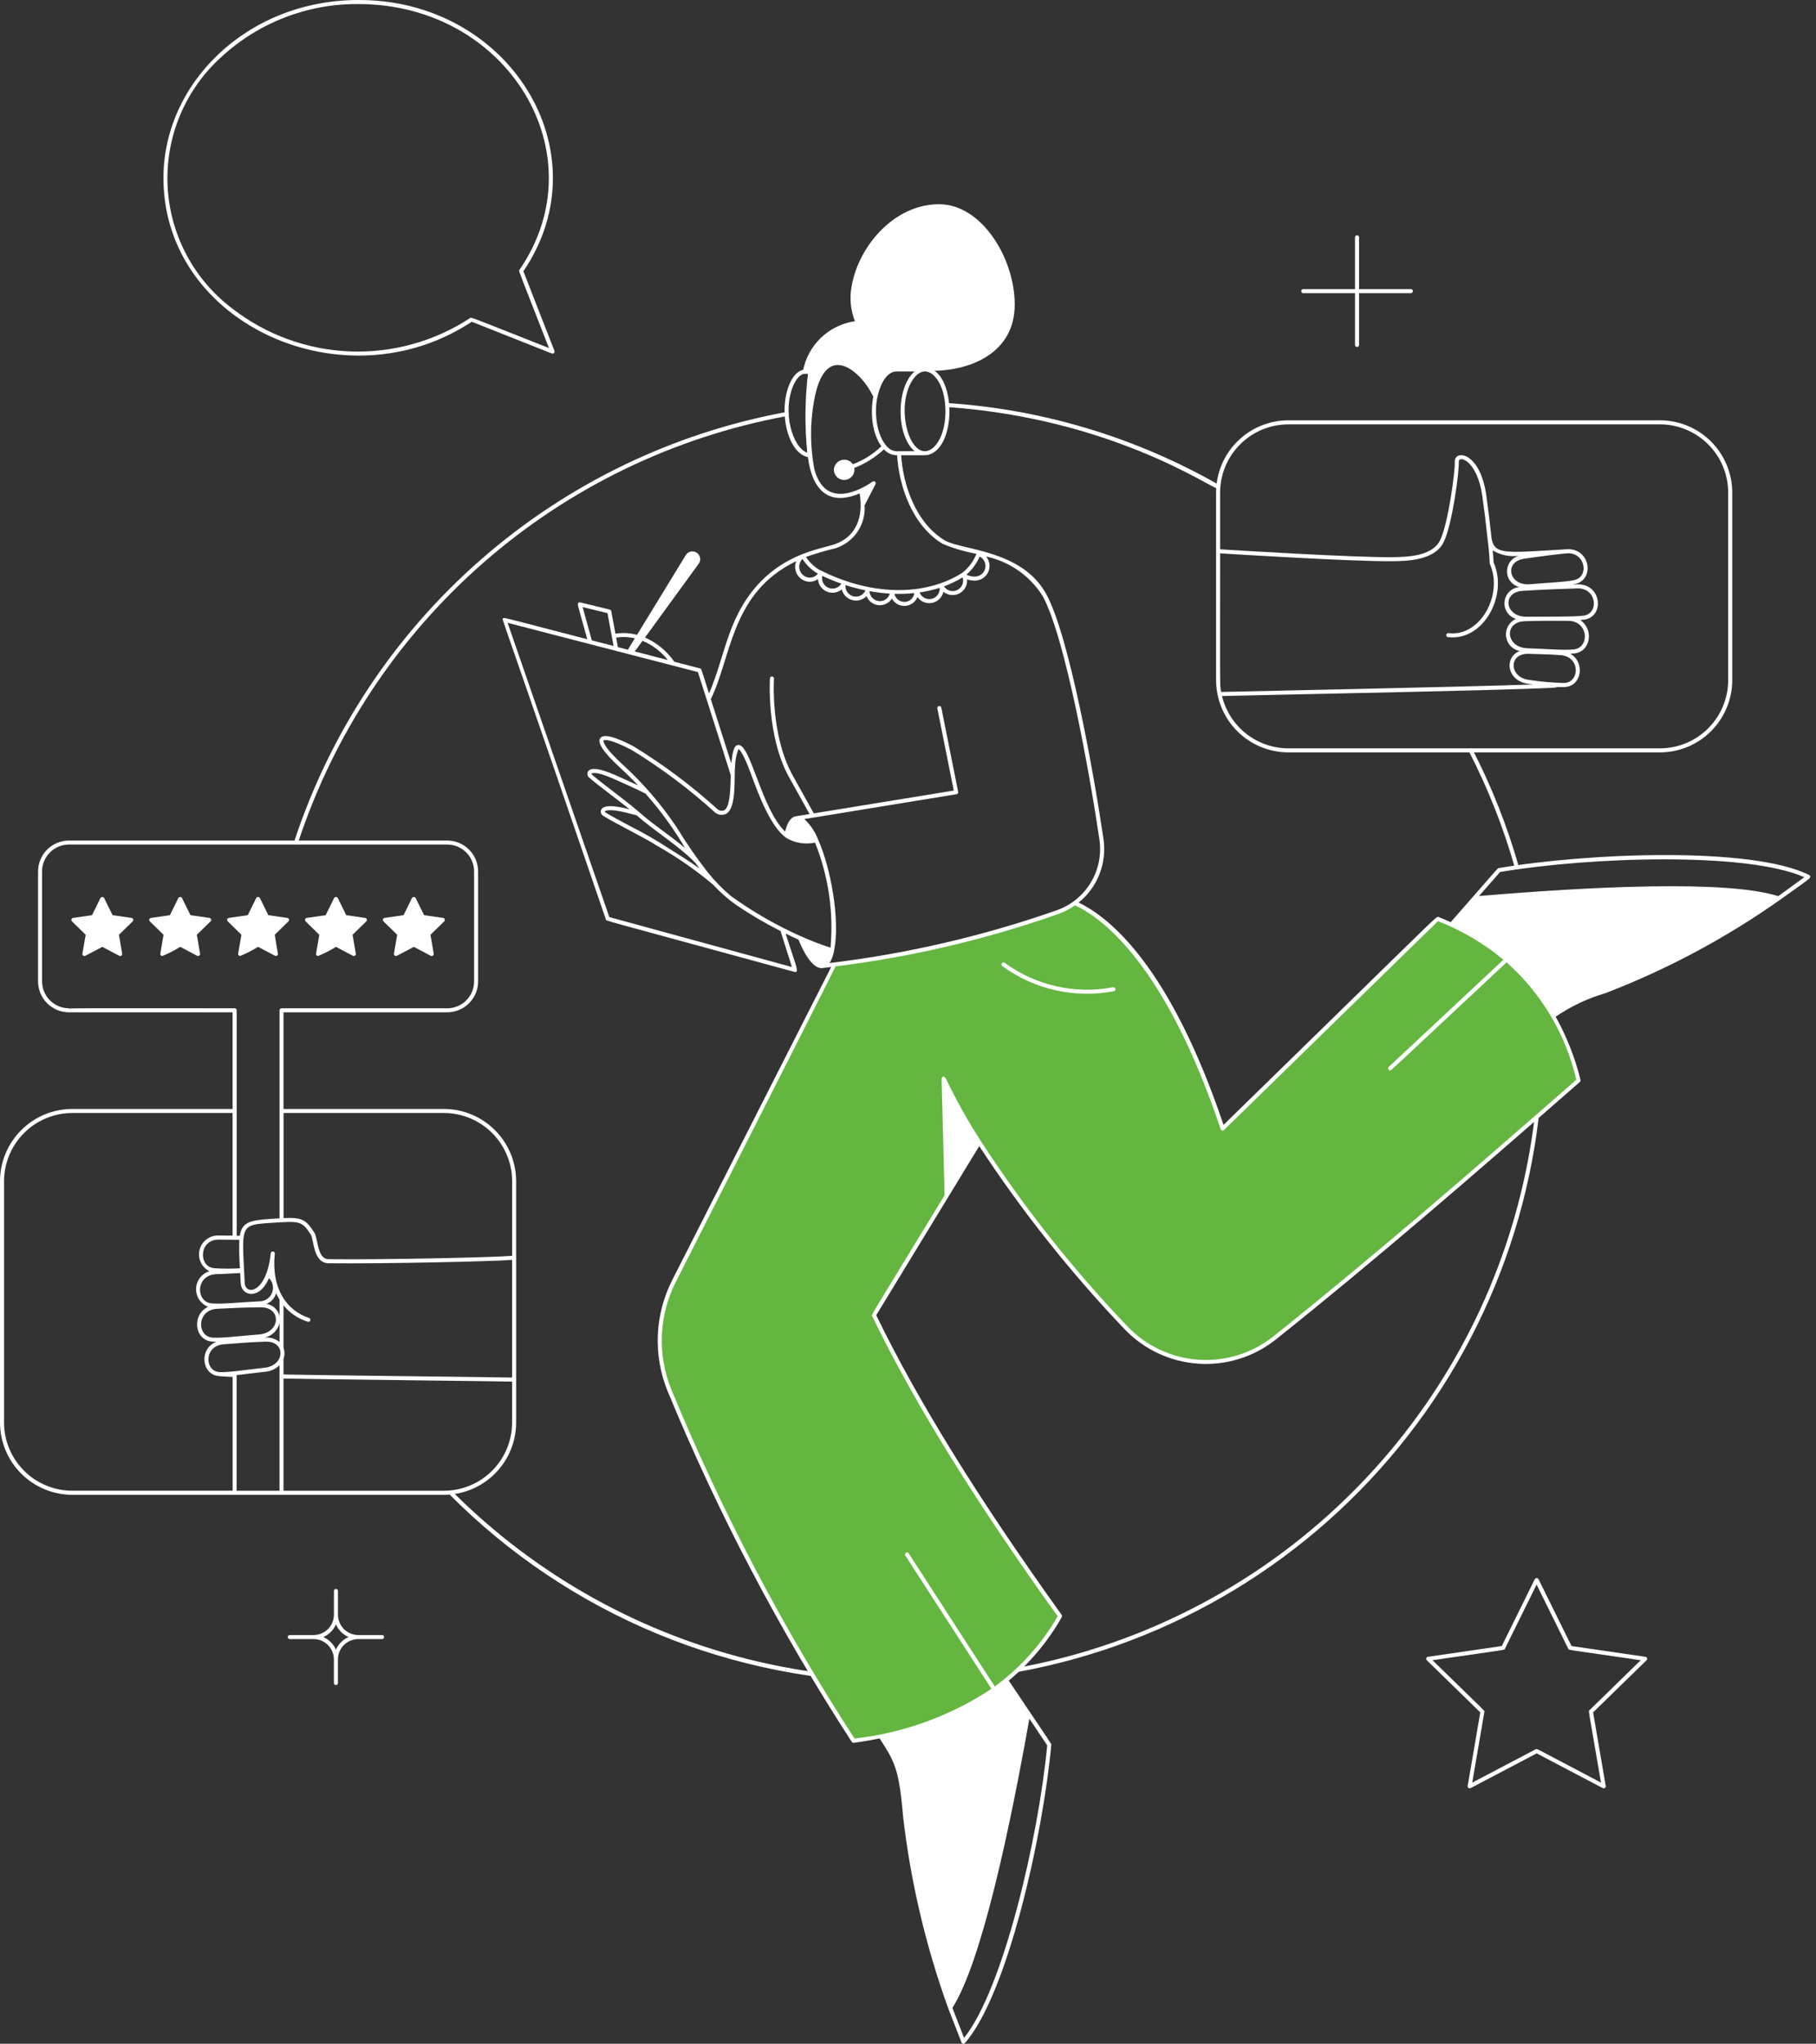 <svg width="271" height="305" viewBox="0 0 271 305" fill="none" xmlns="http://www.w3.org/2000/svg">
<rect x="0" y="0" width="271" height="305" fill="#333333" stroke="none"/>
<path d="M134.698 251.06C122.114 251.094 109.648 248.626 98.027 243.8C86.405 238.973 75.859 231.884 67.002 222.945C66.945 222.888 66.914 222.811 66.914 222.731C66.914 222.65 66.946 222.574 67.003 222.517C67.06 222.46 67.137 222.429 67.217 222.429C67.297 222.429 67.374 222.461 67.431 222.518C80.026 235.159 95.928 243.996 113.314 248.015C130.7 252.035 148.867 251.076 165.733 245.246C182.599 239.417 197.481 228.954 208.674 215.056C219.867 201.158 226.919 184.388 229.02 166.668C229.03 166.588 229.07 166.515 229.133 166.466C229.196 166.416 229.276 166.393 229.356 166.403C229.435 166.412 229.508 166.453 229.558 166.516C229.607 166.579 229.63 166.659 229.621 166.738C226.878 189.982 215.696 211.41 198.197 226.954C180.699 242.498 158.103 251.076 134.698 251.06Z" fill="white"/>
<path d="M226.068 129.513C224.36 123.502 222.059 117.676 219.201 112.12C219.168 112.049 219.164 111.968 219.189 111.895C219.214 111.821 219.267 111.76 219.336 111.724C219.405 111.689 219.486 111.681 219.561 111.703C219.635 111.726 219.698 111.776 219.737 111.844C222.614 117.433 224.93 123.294 226.649 129.341C226.672 129.418 226.663 129.501 226.625 129.572C226.587 129.642 226.522 129.695 226.445 129.718C226.368 129.74 226.285 129.732 226.214 129.693C226.143 129.655 226.091 129.59 226.068 129.513Z" fill="white"/>
<path d="M77.024 176.283C77.021 173.423 75.883 170.681 73.861 168.659C71.839 166.636 69.096 165.499 66.236 165.496H42.312V151.074H66.737C67.96 151.073 69.132 150.586 69.997 149.722C70.862 148.857 71.348 147.685 71.349 146.462V130.049C71.347 128.827 70.861 127.655 69.996 126.79C69.132 125.926 67.96 125.44 66.737 125.439H10.284C9.062 125.442 7.892 125.929 7.03 126.793C6.167 127.657 5.681 128.828 5.68 130.049V146.462C5.681 147.685 6.167 148.857 7.032 149.722C7.896 150.586 9.069 151.073 10.292 151.074H34.707V165.496H10.788C7.928 165.499 5.186 166.637 3.163 168.659C1.141 170.682 0.003 173.423 0 176.283V212.292C0.003 215.152 1.141 217.894 3.163 219.916C5.186 221.939 7.928 223.076 10.788 223.08H66.236C69.096 223.076 71.838 221.939 73.861 219.916C75.883 217.894 77.02 215.152 77.024 212.292V176.283ZM42.312 201.161V194.809C43.253 195.956 44.508 196.805 45.923 197.25C45.999 197.275 46.082 197.268 46.153 197.232C46.225 197.196 46.279 197.132 46.303 197.056C46.328 196.98 46.321 196.897 46.285 196.826C46.248 196.754 46.185 196.7 46.109 196.676C42.82 195.613 40.463 192.356 41.007 187.095C41.016 187.016 40.993 186.936 40.943 186.873C40.893 186.811 40.82 186.771 40.74 186.762C40.66 186.753 40.581 186.777 40.518 186.827C40.456 186.877 40.416 186.95 40.407 187.029C39.765 193.077 36.609 193.361 36.516 191.447C36.378 188.546 36.232 186.548 36.301 185.241C36.434 182.761 37.343 182.7 40.518 182.493C44.797 182.212 45.053 182.196 46.387 184.27C46.868 185.026 46.708 188.497 49.031 188.521C57.51 188.612 73.431 188.253 76.42 188.021V205.58C74.221 205.524 48.474 205.25 42.312 205.124V202.773C42.499 202.252 42.499 201.682 42.312 201.161ZM35.31 222.474V205.217C35.769 205.166 38.492 204.831 39.545 204.718C40.359 204.659 41.126 204.314 41.709 203.744V222.474H35.31ZM39.484 204.118C36.196 204.469 34.508 204.787 32.872 204.771C30.489 204.753 30.38 200.848 33.342 200.621C35.673 200.445 37.282 200.3 39.636 200.222C42.682 200.121 42.552 203.789 39.481 204.118H39.484ZM35.713 185.023C35.667 186.44 35.698 187.858 35.805 189.272C34.516 189.355 33.223 189.351 31.934 189.261C29.616 189.039 29.647 185.011 32.612 184.995L35.713 185.023ZM32.328 190.148C33.528 190.123 34.641 190.03 35.845 189.988C35.869 190.453 35.895 190.951 35.919 191.476C36.013 193.426 38.678 194.105 40.144 190.749C40.433 191.037 40.629 191.407 40.705 191.808C40.781 192.21 40.733 192.625 40.569 192.999C40.404 193.374 40.131 193.689 39.783 193.905C39.436 194.121 39.032 194.227 38.623 194.208C35.268 194.385 33.395 194.627 31.655 194.52C29.144 194.366 29.157 190.217 32.328 190.148ZM41.21 193.007C41.358 193.335 41.527 193.652 41.715 193.958V196.399C41.605 195.937 41.361 195.518 41.013 195.194C40.665 194.871 40.229 194.657 39.76 194.581C40.107 194.45 40.418 194.239 40.669 193.966C40.919 193.692 41.102 193.364 41.203 193.007H41.21ZM32.395 195.322C34.803 195.208 36.461 195.107 38.909 195.098C42.08 195.085 41.857 198.897 38.664 199.146C35.355 199.405 33.527 199.687 31.815 199.628C29.327 199.539 29.313 195.468 32.389 195.322H32.395ZM41.715 197.464V200.27C41.402 200.019 41.042 199.834 40.656 199.723C40.27 199.613 39.866 199.581 39.468 199.628C40.007 199.514 40.503 199.251 40.9 198.868C41.296 198.485 41.577 197.999 41.709 197.464H41.715ZM66.243 166.099C68.943 166.102 71.531 167.176 73.441 169.086C75.35 170.995 76.424 173.583 76.427 176.283V187.416C73.658 187.646 57.582 188.009 49.044 187.917C47.292 187.899 47.496 184.867 46.902 183.942C45.627 181.965 45.029 181.661 42.319 181.782V166.099H66.243ZM10.29 150.528V150.469C9.226 150.469 8.205 150.046 7.452 149.293C6.7 148.541 6.277 147.52 6.277 146.455V130.049C6.277 128.985 6.7 127.964 7.452 127.211C8.205 126.459 9.226 126.036 10.29 126.036H66.737C67.802 126.036 68.822 126.459 69.575 127.211C70.328 127.964 70.75 128.985 70.75 130.049V146.462C70.75 147.526 70.328 148.547 69.575 149.3C68.822 150.052 67.802 150.475 66.737 150.475H42.016C41.976 150.475 41.937 150.483 41.9 150.498C41.863 150.513 41.83 150.535 41.802 150.563C41.774 150.591 41.752 150.625 41.737 150.661C41.721 150.698 41.714 150.737 41.714 150.777V181.817C41.324 181.839 40.897 181.868 40.429 181.899C37.219 182.109 36.095 182.414 35.785 184.426L35.323 184.418V150.772C35.323 150.692 35.29 150.615 35.234 150.559C35.177 150.502 35.1 150.47 35.02 150.47C10.95 150.47 10.852 150.449 10.284 150.53L10.29 150.528ZM0.607 212.29V176.283C0.609 173.584 1.683 170.995 3.592 169.086C5.501 167.176 8.089 166.102 10.789 166.099H34.708V184.4C34.339 184.4 32.621 184.384 32.621 184.384C31.979 184.359 31.347 184.556 30.832 184.94C30.316 185.324 29.948 185.873 29.788 186.496C29.628 187.119 29.685 187.777 29.951 188.363C30.218 188.948 30.676 189.425 31.25 189.713C30.692 189.884 30.2 190.225 29.844 190.687C29.488 191.15 29.285 191.712 29.262 192.296C29.24 192.879 29.4 193.455 29.72 193.944C30.04 194.433 30.504 194.809 31.048 195.022C28.579 196.178 28.973 200.121 31.795 200.222C31.955 200.222 32.129 200.231 32.297 200.231C29.709 201.223 30.014 205.097 32.618 205.354C32.734 205.391 34.463 205.477 34.719 205.49V222.468H10.8C8.099 222.47 5.507 221.399 3.595 219.491C1.682 217.583 0.605 214.994 0.6 212.292L0.607 212.29ZM66.243 222.473H42.312V205.728C48.475 205.853 74.234 206.129 76.42 206.185V212.286C76.419 214.986 75.345 217.576 73.436 219.487C71.526 221.397 68.937 222.471 66.236 222.474L66.243 222.473Z" fill="white"/>
<path d="M19.626 136.987L16.801 136.578L15.536 134.009C15.507 133.964 15.467 133.927 15.42 133.901C15.372 133.875 15.319 133.861 15.265 133.861C15.212 133.861 15.159 133.875 15.111 133.901C15.064 133.927 15.024 133.964 14.995 134.009L13.732 136.578L10.905 136.987C10.849 136.996 10.798 137.021 10.755 137.057C10.713 137.094 10.682 137.142 10.665 137.195C10.649 137.249 10.647 137.306 10.661 137.36C10.675 137.414 10.704 137.464 10.744 137.503L12.783 139.501L12.301 142.315C12.291 142.371 12.297 142.429 12.318 142.481C12.339 142.534 12.374 142.58 12.42 142.613C12.466 142.647 12.52 142.667 12.576 142.671C12.633 142.675 12.689 142.663 12.739 142.636L15.268 141.309L17.795 142.636C17.845 142.663 17.901 142.675 17.958 142.671C18.014 142.667 18.069 142.647 18.114 142.613C18.16 142.58 18.195 142.534 18.216 142.481C18.237 142.429 18.243 142.371 18.233 142.315L17.751 139.501L19.796 137.507C19.838 137.468 19.868 137.418 19.883 137.362C19.897 137.306 19.895 137.248 19.877 137.193C19.859 137.138 19.826 137.09 19.782 137.054C19.737 137.017 19.683 136.994 19.626 136.987Z" fill="white"/>
<path d="M31.249 136.987L28.422 136.578L27.159 134.009C27.13 133.964 27.09 133.927 27.042 133.901C26.995 133.875 26.942 133.861 26.888 133.861C26.834 133.861 26.781 133.875 26.734 133.901C26.687 133.927 26.647 133.964 26.617 134.009L25.354 136.578L22.527 136.987C22.472 136.996 22.42 137.021 22.378 137.057C22.336 137.094 22.305 137.142 22.288 137.195C22.271 137.249 22.27 137.306 22.284 137.36C22.298 137.414 22.326 137.464 22.367 137.503L24.405 139.501L23.924 142.315C23.916 142.359 23.918 142.403 23.93 142.446C23.942 142.488 23.962 142.528 23.991 142.562C24.019 142.595 24.055 142.622 24.095 142.641C24.135 142.659 24.178 142.669 24.222 142.668C25.15 142.294 26.043 141.838 26.89 141.306L29.417 142.633C29.467 142.66 29.524 142.672 29.58 142.668C29.637 142.663 29.691 142.644 29.737 142.61C29.783 142.576 29.818 142.531 29.839 142.478C29.86 142.425 29.866 142.368 29.855 142.312L29.374 139.498L31.419 137.504C31.46 137.465 31.489 137.415 31.503 137.359C31.517 137.304 31.514 137.246 31.497 137.192C31.479 137.138 31.446 137.09 31.402 137.054C31.358 137.018 31.305 136.995 31.249 136.987Z" fill="white"/>
<path d="M42.871 136.987L40.044 136.578L38.781 134.009C38.752 133.964 38.712 133.927 38.664 133.901C38.617 133.875 38.564 133.861 38.51 133.861C38.456 133.861 38.403 133.875 38.356 133.901C38.309 133.927 38.269 133.964 38.24 134.009L36.975 136.578L34.15 136.987C34.094 136.996 34.043 137.021 34 137.057C33.958 137.094 33.927 137.142 33.91 137.195C33.894 137.249 33.892 137.306 33.906 137.36C33.92 137.414 33.949 137.464 33.989 137.503L36.028 139.501L35.538 142.311C35.53 142.354 35.532 142.398 35.544 142.441C35.555 142.483 35.575 142.523 35.604 142.557C35.632 142.59 35.668 142.617 35.708 142.636C35.748 142.654 35.791 142.664 35.835 142.664C36.765 142.294 37.658 141.838 38.503 141.301L41.032 142.628C41.082 142.655 41.138 142.667 41.195 142.663C41.251 142.659 41.306 142.639 41.351 142.605C41.397 142.572 41.432 142.526 41.453 142.473C41.474 142.421 41.48 142.363 41.47 142.307L40.996 139.501L43.041 137.507C43.083 137.468 43.112 137.417 43.126 137.362C43.14 137.306 43.138 137.248 43.12 137.194C43.102 137.139 43.069 137.091 43.025 137.055C42.981 137.018 42.928 136.995 42.871 136.987Z" fill="white"/>
<path d="M54.492 136.988L51.667 136.578L50.403 134.01C50.374 133.964 50.334 133.926 50.287 133.9C50.239 133.874 50.186 133.86 50.132 133.86C50.078 133.86 50.025 133.874 49.977 133.9C49.93 133.926 49.89 133.964 49.861 134.01L48.597 136.578L45.77 136.988C45.715 136.997 45.664 137.022 45.622 137.058C45.58 137.095 45.549 137.143 45.533 137.196C45.516 137.249 45.515 137.306 45.528 137.36C45.542 137.414 45.57 137.464 45.61 137.503L47.648 139.501L47.167 142.316C47.159 142.359 47.161 142.403 47.172 142.446C47.184 142.488 47.204 142.528 47.233 142.562C47.261 142.595 47.296 142.622 47.336 142.641C47.376 142.659 47.42 142.669 47.464 142.669C48.392 142.294 49.285 141.838 50.132 141.306L52.659 142.633C52.709 142.66 52.765 142.672 52.822 142.668C52.878 142.664 52.933 142.644 52.978 142.61C53.024 142.577 53.059 142.531 53.081 142.478C53.102 142.426 53.107 142.368 53.097 142.312L52.615 139.498L54.66 137.504C54.702 137.465 54.73 137.415 54.744 137.36C54.758 137.305 54.756 137.247 54.739 137.193C54.721 137.139 54.688 137.091 54.645 137.055C54.601 137.018 54.548 136.995 54.492 136.988Z" fill="white"/>
<path d="M66.114 136.987L63.289 136.578L62.024 134.009C61.995 133.964 61.955 133.927 61.908 133.901C61.86 133.875 61.807 133.861 61.754 133.861C61.7 133.861 61.647 133.875 61.599 133.901C61.552 133.927 61.512 133.964 61.483 134.009L60.22 136.578L57.394 136.987C57.338 136.995 57.286 137.019 57.242 137.055C57.199 137.091 57.167 137.139 57.149 137.192C57.132 137.246 57.13 137.304 57.143 137.358C57.157 137.413 57.185 137.463 57.226 137.503L59.271 139.501L58.789 142.315C58.779 142.371 58.785 142.429 58.806 142.481C58.827 142.534 58.862 142.58 58.908 142.613C58.953 142.647 59.008 142.667 59.064 142.671C59.121 142.675 59.177 142.663 59.227 142.636L61.756 141.309L64.283 142.636C64.333 142.663 64.389 142.675 64.446 142.671C64.502 142.667 64.557 142.647 64.602 142.613C64.648 142.58 64.683 142.534 64.704 142.481C64.725 142.429 64.731 142.371 64.721 142.315L64.239 139.501L66.284 137.507C66.326 137.468 66.356 137.418 66.371 137.362C66.385 137.306 66.383 137.248 66.365 137.193C66.347 137.138 66.314 137.09 66.27 137.054C66.225 137.017 66.171 136.994 66.114 136.987Z" fill="white"/>
<path d="M235.559 161.237C220.71 174.229 205.782 187.243 190.169 199.69C186.955 202.265 182.888 203.534 178.78 203.245C174.672 202.955 170.824 201.129 168.003 198.128C159.036 188.567 147.455 174.691 140.804 160.98L141.252 178.451L130.407 196.269C137.091 210.075 146.72 225.211 158.178 241.189C151.608 252.604 140.48 257.969 127.357 259.79C116.605 243.209 107.404 225.674 99.869 207.405C98.824 204.809 98.346 202.019 98.466 199.223C98.586 196.427 99.303 193.689 100.567 191.192L124.559 143.929C135.884 142.536 147.026 139.921 157.788 136.128C158.716 135.804 159.59 135.343 160.382 134.761C164.579 136.616 174.098 143.457 182.446 168.424L214.524 137.121C219.769 139.058 224.444 142.281 228.119 146.495C231.794 150.708 234.352 155.778 235.559 161.237Z" fill="#64B641"/>
<path d="M247.714 62.726H192.261C189.401 62.73 186.659 63.867 184.636 65.889C182.614 67.912 181.476 70.654 181.473 73.514V101.497C181.477 104.357 182.615 107.099 184.637 109.121C186.659 111.143 189.401 112.28 192.261 112.283H247.714C250.574 112.28 253.316 111.143 255.338 109.121C257.361 107.099 258.498 104.357 258.502 101.497V73.514C258.498 70.654 257.361 67.912 255.338 65.889C253.316 63.867 250.574 62.73 247.714 62.726ZM217.695 68.911C217.635 67.897 220.443 68.645 221.201 74.019C221.774 78.095 221.795 78.901 221.954 80.142C222.363 83.314 222.252 84.004 222.334 84.176C224.355 88.656 220.955 95.078 216.157 94.485C216.078 94.477 215.999 94.499 215.937 94.549C215.875 94.598 215.835 94.669 215.825 94.748C215.815 94.826 215.836 94.906 215.884 94.969C215.932 95.031 216.003 95.073 216.082 95.084C221.366 95.726 225.071 88.867 222.906 83.979C222.893 83.794 222.848 83.154 222.756 82.139C223.93 82.85 225.313 83.133 226.672 82.942C226.153 83.082 225.695 83.391 225.373 83.821C225.05 84.251 224.88 84.777 224.891 85.315C224.902 85.852 225.092 86.371 225.432 86.787C225.771 87.204 226.241 87.496 226.765 87.615C226.199 87.654 225.665 87.891 225.255 88.283C224.845 88.675 224.586 89.198 224.521 89.761C224.456 90.325 224.59 90.893 224.901 91.368C225.211 91.843 225.677 92.194 226.219 92.362C225.729 92.584 225.322 92.956 225.057 93.425C224.793 93.894 224.684 94.435 224.748 94.97C224.812 95.504 225.045 96.005 225.412 96.398C225.78 96.792 226.263 97.058 226.792 97.158C224.413 98.043 224.806 101.706 228.184 102.067L228.858 102.141C220.758 102.462 183.91 103.218 182.229 103.265C182.132 102.77 182.086 102.266 182.089 101.762C182.048 100.081 182.076 95.853 182.076 82.581C184.661 82.741 202.066 83.815 207.707 83.752C209.911 83.727 214.014 83.682 215.412 80.957C216.701 78.458 217.778 70.313 217.696 68.911H217.695ZM228.248 101.472C225.153 101.141 225.078 97.47 228.096 97.576C230.528 97.664 230.932 97.625 232.912 97.773C235.868 97.998 235.771 101.905 233.38 101.923C231.662 101.886 229.948 101.736 228.25 101.472H228.248ZM227.927 96.744C224.697 96.632 224.378 92.822 227.506 92.71C229.897 92.623 231.616 92.641 234.024 92.65C237.103 92.663 237.267 96.725 234.791 96.924C233.115 97.059 231.064 96.848 227.929 96.744H227.927ZM227.725 92.037C224.594 92.037 224.132 88.416 227.131 88.185C229.609 87.992 235.318 87.807 235.478 87.807C238.321 87.807 238.633 91.594 236.291 91.88C234.655 92.079 230.971 92.015 227.726 92.037H227.725ZM228.283 87.189C225.184 87.453 224.403 83.863 227.389 83.393C229.349 83.086 233.558 82.563 234.011 82.563C236.629 82.563 237.151 86.114 234.897 86.576C233.297 86.892 231.504 86.915 228.285 87.189H228.283ZM257.896 101.497C257.893 104.197 256.819 106.786 254.91 108.695C253.001 110.604 250.412 111.677 247.712 111.68H192.261C189.973 111.677 187.753 110.905 185.956 109.488C184.16 108.071 182.892 106.092 182.356 103.868C184.083 103.823 187.631 103.75 192.09 103.656C246.539 102.533 227.805 102.533 233.38 102.533C236.084 102.512 236.591 98.8 234.318 97.556C234.493 97.556 234.668 97.539 234.841 97.526C237.471 97.314 237.841 93.834 235.804 92.532C236.01 92.517 236.198 92.5 236.365 92.479C239.498 92.098 239.076 87.074 235.331 87.205L234.642 87.231C234.767 87.209 234.892 87.186 235.018 87.16C238.108 86.536 237.296 81.559 233.584 81.983C224.525 82.523 223.02 82.81 222.58 80.317C222.361 78.221 222.109 76.143 221.8 73.934C220.864 67.298 216.984 67.069 217.093 68.948C217.17 70.281 216.094 78.315 214.876 80.681C213.643 83.089 209.776 83.126 207.7 83.149C202.054 83.211 184.518 82.129 182.076 81.977V73.514C182.079 70.814 183.153 68.225 185.062 66.316C186.971 64.407 189.559 63.333 192.259 63.33H247.712C250.412 63.333 253.001 64.407 254.91 66.316C256.82 68.225 257.893 70.814 257.896 73.514V101.497Z" fill="white"/>
<path d="M57.017 244.006H53.471C53.071 244.006 52.675 243.927 52.306 243.774C51.937 243.62 51.601 243.395 51.319 243.112C51.037 242.829 50.814 242.492 50.662 242.122C50.51 241.752 50.433 241.356 50.435 240.956V237.425C50.435 237.344 50.403 237.268 50.347 237.211C50.29 237.155 50.213 237.123 50.133 237.123C50.053 237.123 49.977 237.155 49.92 237.211C49.863 237.268 49.832 237.344 49.832 237.425V240.956C49.833 241.356 49.755 241.752 49.603 242.122C49.451 242.492 49.228 242.828 48.946 243.111C48.663 243.395 48.328 243.619 47.959 243.773C47.59 243.927 47.194 244.006 46.794 244.006H43.243C43.163 244.006 43.087 244.038 43.03 244.095C42.973 244.151 42.942 244.228 42.942 244.308C42.942 244.388 42.973 244.465 43.03 244.521C43.087 244.578 43.163 244.61 43.243 244.61H46.79C47.188 244.61 47.583 244.688 47.952 244.841C48.32 244.993 48.655 245.217 48.937 245.499C49.219 245.781 49.443 246.116 49.595 246.485C49.747 246.853 49.826 247.248 49.825 247.647V251.193C49.831 251.27 49.865 251.341 49.921 251.393C49.977 251.446 50.051 251.475 50.128 251.475C50.204 251.475 50.278 251.446 50.334 251.393C50.391 251.341 50.425 251.27 50.43 251.193V247.647C50.43 247.248 50.508 246.854 50.661 246.485C50.813 246.117 51.037 245.782 51.319 245.5C51.601 245.218 51.936 244.995 52.304 244.842C52.672 244.69 53.067 244.611 53.466 244.611H57.014C57.094 244.612 57.171 244.58 57.228 244.524C57.285 244.468 57.318 244.391 57.318 244.31C57.318 244.23 57.287 244.153 57.23 244.096C57.174 244.039 57.097 244.007 57.017 244.006ZM50.132 246.189C49.762 245.347 49.089 244.675 48.247 244.305C49.089 243.935 49.762 243.263 50.132 242.422C50.5 243.264 51.172 243.937 52.013 244.306C51.173 244.675 50.502 245.345 50.132 246.185V246.189Z" fill="white"/>
<path d="M210.554 43.143H202.81V35.394C202.805 35.318 202.771 35.246 202.714 35.194C202.658 35.142 202.585 35.113 202.508 35.113C202.431 35.113 202.357 35.142 202.301 35.194C202.245 35.246 202.211 35.318 202.205 35.394V43.145H194.458C194.382 43.15 194.31 43.185 194.258 43.241C194.206 43.297 194.177 43.371 194.177 43.447C194.177 43.524 194.206 43.598 194.258 43.654C194.31 43.71 194.382 43.744 194.458 43.75H202.207V51.497C202.212 51.574 202.247 51.645 202.303 51.697C202.359 51.749 202.433 51.778 202.509 51.778C202.586 51.778 202.66 51.749 202.716 51.697C202.772 51.645 202.807 51.574 202.812 51.497V43.748H210.561C210.637 43.742 210.709 43.707 210.76 43.65C210.812 43.594 210.84 43.519 210.839 43.443C210.838 43.366 210.809 43.292 210.756 43.237C210.703 43.181 210.631 43.148 210.554 43.143Z" fill="white"/>
<path d="M24.391 26.832C24.246 12.544 36.736 0.169 53.172 0.002C75.992 -0.261 90.173 22.749 78.104 40.481L82.737 52.361C82.759 52.416 82.763 52.475 82.751 52.533C82.739 52.591 82.71 52.644 82.669 52.685C82.627 52.726 82.574 52.755 82.516 52.766C82.458 52.778 82.398 52.773 82.344 52.751L70.402 48.018C51.536 60.49 24.611 48.503 24.391 26.832ZM53.5 0.606C45.966 0.535 38.685 3.326 33.13 8.416C30.44 10.816 28.316 13.783 26.91 17.103C25.505 20.423 24.854 24.013 25.004 27.615C25.154 31.217 26.102 34.741 27.778 37.933C29.454 41.125 31.818 43.905 34.699 46.073C39.736 49.971 45.866 52.199 52.231 52.443C58.596 52.687 64.878 50.937 70.2 47.436C70.235 47.412 70.262 47.392 70.556 47.489C71.285 47.728 73.661 48.667 81.923 51.942C78.801 43.934 77.822 41.498 77.557 40.713C77.419 40.306 77.472 40.34 77.517 40.274C89.359 23.095 75.831 0.606 53.5 0.606Z" fill="white"/>
<path d="M245.542 247.254L234.515 245.649L229.584 235.656C229.555 235.61 229.515 235.572 229.467 235.546C229.42 235.52 229.367 235.506 229.312 235.506C229.258 235.506 229.205 235.52 229.158 235.546C229.11 235.572 229.07 235.61 229.041 235.656L224.11 245.649L213.083 247.254C213.028 247.263 212.976 247.287 212.934 247.324C212.891 247.361 212.86 247.408 212.843 247.462C212.827 247.515 212.825 247.572 212.839 247.627C212.853 247.681 212.882 247.73 212.922 247.769L220.901 255.547L219.018 266.53C219.007 266.586 219.013 266.644 219.034 266.696C219.055 266.749 219.09 266.795 219.136 266.828C219.182 266.862 219.236 266.882 219.293 266.886C219.349 266.89 219.406 266.878 219.456 266.851L229.319 261.666L239.182 266.851C239.232 266.878 239.289 266.89 239.345 266.886C239.402 266.882 239.456 266.862 239.502 266.828C239.547 266.795 239.583 266.749 239.604 266.696C239.625 266.644 239.63 266.586 239.62 266.53L237.737 255.547L245.715 247.769C245.756 247.729 245.785 247.679 245.798 247.624C245.811 247.569 245.809 247.511 245.791 247.457C245.772 247.403 245.74 247.356 245.696 247.32C245.652 247.284 245.598 247.261 245.542 247.254ZM237.195 255.226C237.034 255.386 236.949 254.564 238.915 266.029C228.693 260.653 229.382 260.945 229.173 261.053L219.702 266.029L221.509 255.492C221.549 255.269 222.097 255.882 213.768 247.764C225.312 246.085 224.473 246.265 224.574 246.061L229.304 236.476L234.035 246.061C234.136 246.265 233.323 246.09 244.842 247.764L237.195 255.226Z" fill="white"/>
<path d="M43.886 125.646C49.228 109.337 58.869 94.771 71.794 83.481C84.718 72.191 100.448 64.595 117.327 61.493C117.405 61.479 117.487 61.496 117.553 61.542C117.619 61.587 117.664 61.657 117.678 61.736C117.693 61.814 117.675 61.896 117.63 61.962C117.584 62.028 117.515 62.073 117.436 62.087C100.663 65.168 85.031 72.715 72.186 83.934C59.342 95.152 49.761 109.627 44.453 125.834C44.42 125.898 44.365 125.949 44.298 125.976C44.231 126.004 44.157 126.007 44.088 125.984C44.02 125.961 43.961 125.915 43.924 125.853C43.887 125.79 43.873 125.717 43.886 125.646Z" fill="white"/>
<path d="M269.971 130.576C261.38 126.31 237.124 127.262 223.644 129.55C223.593 129.564 223.585 129.55 223.483 129.653C223.162 129.964 222.005 131.333 216.489 137.62C215.886 137.347 215.27 137.085 214.643 136.833C214.579 136.808 214.465 136.833 214.147 137.1C213.147 137.947 208.398 142.678 182.587 167.872C174.679 144.466 165.832 137.05 160.968 134.697C162.36 133.57 163.434 132.099 164.083 130.429C164.732 128.76 164.934 126.95 164.668 125.179C163.209 115.276 159.548 94.898 156.133 88.657C152.479 81.987 143.438 82.117 140.976 80.638C136.739 78.091 134.715 72.494 134.457 67.619C134.449 67.542 134.411 67.471 134.353 67.421C134.294 67.371 134.218 67.345 134.14 67.349C134.063 67.353 133.99 67.387 133.937 67.443C133.884 67.499 133.854 67.574 133.855 67.651C134.116 72.732 136.25 78.501 140.664 81.155C142.289 81.837 143.984 82.338 145.718 82.648C145.275 83.769 144.54 84.75 143.591 85.493C142.582 86.136 141.5 86.658 140.369 87.048C130.251 90.54 120.412 83.807 122.608 85.228C121.661 84.735 120.856 84.007 120.271 83.115C121.72 82.605 123.195 82.172 124.69 81.818C126.026 81.388 127.179 80.523 127.964 79.361C128.75 78.198 129.123 76.806 129.024 75.406L130.655 72.25C130.682 72.194 130.69 72.131 130.679 72.069C130.668 72.008 130.638 71.952 130.594 71.908C130.55 71.864 130.493 71.835 130.432 71.825C130.37 71.814 130.307 71.824 130.251 71.851C129.661 72.265 129.036 72.627 128.384 72.934C124.96 74.52 122.523 73.689 121.529 70.045C120.889 66.696 120.867 63.258 121.467 59.901C121.844 57.669 122.77 54.459 125.034 54.473C126.978 54.473 129.264 56.881 130.362 59.304C130.389 59.36 130.434 59.407 130.489 59.437C130.545 59.468 130.608 59.48 130.671 59.473C130.733 59.466 130.792 59.439 130.839 59.397C130.886 59.355 130.919 59.299 130.933 59.238C131.392 56.96 132.498 55.348 133.733 55.348C133.893 55.348 138.73 55.319 139.261 55.348C144.936 55.266 151.426 52.643 151.426 45.453C151.426 38.528 146.496 30.477 140.138 30.477C133.235 30.477 127.777 37.115 126.997 43.32C126.803 44.884 127.003 46.471 127.578 47.938C125.666 48.214 123.888 49.082 122.496 50.421C121.103 51.761 120.166 53.503 119.816 55.403C119.797 55.48 119.81 55.562 119.851 55.631C119.892 55.7 119.959 55.749 120.036 55.769C120.036 55.769 120.357 55.754 120.581 55.738C120.287 59.158 120.225 62.594 120.396 66.022C120.556 72.055 122.804 75.955 128.281 73.637C128.861 77.029 127.859 80.108 124.497 81.246C122.04 82.085 113.581 82.934 109.313 93.376C108.013 96.555 107.186 100.38 105.804 103.49C105.15 101.438 104.876 100.526 104.73 100.118C104.608 99.78 104.617 99.76 104.17 99.675L100.628 98.759C99.529 97.175 98.016 95.922 96.254 95.139L104.245 84.16C104.343 84.034 104.414 83.889 104.453 83.735C104.492 83.58 104.5 83.419 104.474 83.262C104.448 83.105 104.391 82.954 104.304 82.82C104.218 82.686 104.105 82.571 103.972 82.483C103.839 82.394 103.69 82.334 103.533 82.306C103.376 82.278 103.215 82.282 103.06 82.319C102.905 82.356 102.759 82.424 102.631 82.52C102.504 82.616 102.397 82.737 102.319 82.876L95.064 94.739C94.012 94.461 92.914 94.403 91.839 94.57L91.22 91.211C91.209 91.153 91.182 91.1 91.141 91.058C91.101 91.015 91.05 90.986 90.993 90.971L86.587 89.897C86.399 89.851 86.168 89.955 86.251 90.352C86.352 90.833 86.712 92.037 87.641 95.4C78.576 93.053 76.118 92.378 75.406 92.249C74.898 92.156 74.998 92.421 75.085 92.675C75.536 94.108 78.125 101.297 90.418 137.22C90.5 137.456 88.723 136.899 118.596 145.052C118.935 145.094 119.004 144.922 118.828 144.25C118.622 143.457 118.076 141.972 117.232 139.32C117.874 139.641 118.516 139.939 119.158 140.23C119.784 141.795 121.245 144.816 122.883 144.452C123.269 144.407 123.653 144.359 124.035 144.311C121.451 149.404 100.302 191.06 100.302 191.06C99.018 193.597 98.291 196.378 98.168 199.218C98.046 202.058 98.532 204.892 99.593 207.529C107.127 225.816 116.34 243.366 127.112 259.953C127.239 260.149 127.417 260.09 127.78 260.037C128.972 259.866 130.135 259.667 131.269 259.44C133.37 262.755 134.158 263.705 134.752 270.982C135.881 280.787 138.147 290.428 141.504 299.71L143.487 304.809C143.505 304.857 143.536 304.9 143.576 304.933C143.616 304.966 143.664 304.988 143.715 304.997C143.766 305.006 143.818 305.002 143.867 304.985C143.916 304.967 143.96 304.938 143.994 304.899C150.322 297.689 155.632 274.008 156.883 260.396C156.883 260.191 157.25 260.823 150.535 250.811C153.72 248.147 156.401 244.935 158.453 241.325C158.48 241.276 158.494 241.219 158.491 241.163C158.488 241.106 158.469 241.051 158.437 241.004C146.029 223.712 136.972 209.078 130.758 196.277L146.129 171.039C152.51 180.771 159.759 189.906 167.789 198.329C170.674 201.365 174.59 203.212 178.768 203.507C182.945 203.801 187.082 202.523 190.365 199.922C205.433 187.901 219.843 175.391 235.766 161.46C235.808 161.424 235.839 161.376 235.856 161.323C235.872 161.269 235.874 161.212 235.86 161.158C235.044 157.865 233.796 154.695 232.149 151.729C234.417 150.179 236.916 148.996 239.553 148.224C248.776 144.681 257.524 140.007 265.597 134.311C268.554 132.208 269.599 131.462 269.962 131.142C270.233 130.905 270.151 130.672 269.971 130.576ZM146.203 83.059C146.517 83.22 146.768 83.481 146.917 83.802C147.065 84.122 147.102 84.483 147.021 84.826C146.94 85.17 146.747 85.477 146.471 85.698C146.196 85.919 145.854 86.041 145.501 86.045C145.056 86.06 144.614 85.961 144.217 85.757C145.073 85.018 145.749 84.093 146.196 83.054L146.203 83.059ZM143.652 86.175C143.726 86.409 143.745 86.656 143.705 86.898C143.666 87.141 143.57 87.37 143.426 87.568C143.281 87.766 143.092 87.928 142.874 88.039C142.655 88.151 142.414 88.21 142.169 88.21C141.912 88.21 141.659 88.147 141.433 88.025C141.207 87.903 141.015 87.727 140.875 87.512C141.837 87.15 142.765 86.701 143.645 86.17L143.652 86.175ZM140.226 87.735C140.256 88.107 140.15 88.477 139.93 88.777C139.709 89.078 139.387 89.289 139.023 89.372C138.66 89.454 138.279 89.403 137.949 89.228C137.62 89.053 137.365 88.765 137.231 88.417C138.243 88.266 139.243 88.037 140.22 87.73L140.226 87.735ZM136.442 88.51C136.399 88.874 136.223 89.209 135.949 89.451C135.674 89.693 135.32 89.826 134.954 89.824C134.608 89.823 134.273 89.703 134.004 89.485C133.735 89.266 133.55 88.962 133.479 88.623C134.466 88.647 135.454 88.608 136.436 88.506L136.442 88.51ZM129.76 88.223C130.761 88.402 131.772 88.525 132.787 88.591C132.697 88.914 132.504 89.199 132.237 89.402C131.969 89.605 131.643 89.715 131.307 89.715C130.905 89.714 130.519 89.557 130.23 89.279C129.94 89 129.769 88.62 129.753 88.218L129.76 88.223ZM126.183 87.323C127.16 87.634 128.151 87.895 129.154 88.106C129.005 88.447 128.739 88.722 128.404 88.884C128.069 89.046 127.687 89.082 127.328 88.987C126.969 88.892 126.655 88.671 126.444 88.365C126.233 88.059 126.138 87.688 126.177 87.318L126.183 87.323ZM122.706 85.942C123.635 86.377 124.585 86.765 125.554 87.104C125.359 87.417 125.06 87.65 124.71 87.764C124.36 87.877 123.981 87.863 123.64 87.724C123.299 87.585 123.018 87.329 122.847 87.004C122.677 86.677 122.626 86.301 122.706 85.942ZM119.755 83.418C120.329 84.326 121.119 85.077 122.053 85.606C121.909 85.793 121.725 85.944 121.514 86.049C121.303 86.153 121.071 86.207 120.836 86.207C120.518 86.195 120.211 86.09 119.951 85.906C119.692 85.722 119.493 85.466 119.377 85.169C119.262 84.873 119.235 84.549 119.302 84.238C119.368 83.927 119.523 83.642 119.749 83.418H119.755ZM95.888 95.633C97.369 96.258 98.669 97.245 99.668 98.505L94.727 97.221L95.888 95.633ZM94.734 95.267C94.146 96.23 93.77 96.802 93.708 96.964L92.208 96.574L91.947 95.156C92.874 95.008 93.821 95.046 94.734 95.267ZM86.942 90.597L90.656 91.503L91.563 96.405L88.316 95.564L86.942 90.597ZM118.182 144.317L90.929 136.864L75.751 92.948L104.149 100.298L109.043 115.653C109.014 118.623 108.812 120.494 108.072 120.922C107.917 120.987 107.747 121.01 107.58 120.99C107.413 120.969 107.255 120.905 107.12 120.804C103.236 117.278 99.029 114.125 94.554 111.388C93.47 110.824 90.268 109.161 89.577 110.156C89.096 110.845 90.083 112.319 92.509 114.537C93.481 115.433 94.392 116.329 95.228 117.216C94.046 116.659 92.632 116.03 91.722 115.629C89.523 114.666 88.149 114.494 87.749 115.133C87.665 115.289 87.639 115.471 87.678 115.645C87.716 115.818 87.816 115.972 87.959 116.078C89.531 117.427 92.141 119.308 93.955 120.782C92.868 120.498 90.134 119.832 89.696 120.873C89.638 121.042 89.643 121.226 89.709 121.392C89.775 121.557 89.898 121.694 90.056 121.777C92.183 123.073 96.127 124.973 98.082 126.238C101.048 127.914 103.851 129.863 106.455 132.059C107.458 133.153 108.573 134.138 109.782 134.998C111.926 136.457 114.162 137.774 116.477 138.941L118.182 144.317ZM98.919 124C94.803 120.941 96.565 121.973 91.629 118.207C90.456 117.31 89.242 116.383 88.351 115.619C88.272 115.552 88.248 115.472 88.261 115.459C88.274 115.446 88.719 114.977 91.472 116.186C92.785 116.765 95.151 117.823 96.329 118.433C98.558 120.945 100.536 123.669 102.234 126.566C101.176 125.67 100.015 124.808 98.917 123.992L98.919 124ZM103.823 128.844C104.01 129.099 104.202 129.356 104.397 129.613C102.909 128.543 101.243 127.508 99.883 126.662C98.017 125.437 96.082 124.318 94.088 123.312C92.757 122.607 91.383 121.878 90.37 121.26C90.282 121.207 90.244 121.13 90.253 121.108C90.263 121.085 90.629 120.557 93.547 121.3C93.841 121.376 94.38 121.515 95.018 121.684C97.76 124.102 101.476 126.349 103.821 128.836L103.823 128.844ZM119.511 139.726C115.837 138.087 112.34 136.075 109.077 133.722C107.803 132.651 106.637 131.458 105.597 130.158C103.943 128.035 102.415 125.818 101.018 123.517C98.706 120.061 95.985 116.896 92.913 114.093C90.247 111.654 89.959 110.659 90.069 110.503C90.077 110.495 90.087 110.487 90.097 110.482C90.247 110.41 91.032 110.235 94.271 111.927C98.707 114.642 102.877 117.769 106.725 121.268C106.744 121.287 106.765 121.303 106.788 121.316C107.015 121.479 107.282 121.577 107.561 121.6C107.84 121.623 108.119 121.571 108.371 121.448C109.976 120.523 109.518 115.895 109.693 114.296C109.717 113.438 109.888 112.591 110.199 111.791C110.289 111.807 110.807 112.07 112.125 115.653C113.166 118.485 114.992 123.448 117.386 125.078C118.667 125.82 120.178 126.06 121.626 125.749C123.622 130.719 124.414 136.091 123.939 141.426C122.431 140.941 120.953 140.37 119.51 139.718L119.511 139.726ZM123.796 143.73C124.132 143.157 124.36 142.527 124.47 141.872C125.404 137.313 123.963 129.475 122.086 125.293C121.643 124.131 120.94 123.085 120.032 122.235L142.737 118.526C142.777 118.52 142.815 118.506 142.85 118.484C142.884 118.463 142.913 118.434 142.937 118.401C142.96 118.368 142.976 118.33 142.984 118.29C142.992 118.251 142.992 118.21 142.984 118.17L140.472 105.605C140.456 105.527 140.41 105.458 140.343 105.413C140.276 105.369 140.195 105.353 140.116 105.369C140.038 105.384 139.969 105.431 139.924 105.497C139.88 105.564 139.864 105.646 139.879 105.724L142.331 117.981L121.443 121.384C120.927 120.459 118.641 116.351 118.266 115.669C114.964 109.689 115.492 101.353 115.498 101.269C115.502 101.191 115.474 101.114 115.422 101.055C115.37 100.996 115.296 100.96 115.218 100.954C115.139 100.949 115.061 100.975 115.001 101.026C114.941 101.077 114.903 101.149 114.896 101.228C114.896 101.313 114.347 109.822 117.736 115.961C118.091 116.603 120.144 120.295 120.81 121.487L118.823 121.808C118.059 121.901 117.502 122.671 117.163 124.098C113.593 120.708 112.013 110.935 110.138 111.177C109.496 111.254 109.315 112.261 109.128 113.922L106.073 104.345C109.237 97.821 109.111 88.424 118.826 83.744C118.686 84.078 118.63 84.441 118.662 84.802C118.695 85.162 118.815 85.509 119.013 85.812C119.211 86.116 119.479 86.366 119.796 86.541C120.113 86.717 120.467 86.812 120.829 86.819C121.271 86.819 121.702 86.681 122.062 86.425C122.088 86.825 122.224 87.209 122.455 87.537C122.686 87.864 123.002 88.121 123.37 88.28C123.737 88.439 124.141 88.493 124.538 88.437C124.934 88.381 125.307 88.216 125.616 87.962C125.709 88.341 125.902 88.688 126.175 88.967C126.447 89.247 126.789 89.448 127.166 89.551C127.543 89.654 127.94 89.654 128.316 89.552C128.693 89.45 129.036 89.249 129.309 88.97C129.455 89.335 129.698 89.653 130.013 89.889C130.328 90.126 130.702 90.271 131.093 90.308C131.485 90.347 131.88 90.276 132.234 90.105C132.588 89.933 132.888 89.668 133.102 89.337C133.295 89.687 133.584 89.975 133.934 90.167C134.284 90.359 134.682 90.448 135.081 90.423C135.48 90.398 135.863 90.261 136.187 90.026C136.511 89.792 136.761 89.471 136.91 89.1C137.151 89.443 137.487 89.708 137.877 89.863C138.266 90.018 138.693 90.056 139.104 89.972C139.515 89.889 139.892 89.688 140.191 89.393C140.489 89.098 140.695 88.723 140.783 88.313C141.111 88.584 141.512 88.752 141.935 88.796C142.359 88.841 142.785 88.759 143.162 88.562C143.54 88.364 143.85 88.06 144.055 87.687C144.26 87.314 144.35 86.889 144.315 86.465C144.699 86.59 145.101 86.652 145.504 86.648C145.919 86.643 146.324 86.521 146.671 86.295C147.019 86.069 147.295 85.749 147.468 85.372C147.641 84.995 147.703 84.577 147.648 84.166C147.592 83.755 147.421 83.368 147.155 83.051C148.884 83.421 150.522 84.134 151.972 85.147C153.422 86.161 154.654 87.454 155.595 88.952C158.966 95.12 162.61 115.407 164.063 125.273C164.396 127.502 163.942 129.778 162.778 131.708C161.615 133.638 159.815 135.103 157.689 135.849C146.71 139.695 135.345 142.335 123.794 143.722L123.796 143.73ZM153.611 256.494L156.273 260.461C155.008 274.053 149.731 296.846 143.865 304.125L142.125 299.648C146.508 292.79 150.762 272.581 153.61 256.486L153.611 256.494ZM235.229 161.139C219.367 175.017 205.005 187.484 189.99 199.461C186.827 201.967 182.84 203.2 178.814 202.916C174.788 202.633 171.013 200.853 168.232 197.928C160.102 189.413 152.782 180.16 146.366 170.289C144.427 167.278 142.678 164.148 141.128 160.919C140.854 160.483 140.512 160.743 140.512 160.987C140.512 160.987 140.512 160.987 140.957 178.375C132.657 192.006 130.646 195.231 130.212 196.056C130.052 196.377 130.113 196.335 130.145 196.4C136.357 209.227 145.416 223.885 157.833 241.205C155.471 245.315 152.273 248.884 148.447 251.683L135.584 231.79C135.537 231.731 135.471 231.692 135.398 231.679C135.324 231.667 135.248 231.682 135.185 231.722C135.122 231.762 135.076 231.824 135.056 231.896C135.036 231.967 135.043 232.044 135.076 232.111L147.954 252.033C141.825 256.085 134.823 258.629 127.522 259.456C116.812 242.949 107.651 225.488 100.156 207.295C99.127 204.737 98.656 201.99 98.774 199.236C98.893 196.482 99.598 193.785 100.843 191.325C100.843 191.325 124.4 144.908 124.693 144.216C136.007 142.818 147.137 140.203 157.889 136.414C158.788 136.098 159.639 135.659 160.418 135.109C164.299 136.889 173.844 143.651 182.158 168.52C182.175 168.569 182.203 168.612 182.241 168.647C182.278 168.681 182.324 168.706 182.374 168.717C182.424 168.729 182.476 168.728 182.525 168.715C182.574 168.701 182.619 168.675 182.656 168.639L214.593 137.467C218.133 138.855 221.43 140.798 224.358 143.222L207.249 159.213C207.204 159.254 207.173 159.308 207.16 159.367C207.146 159.426 207.151 159.488 207.173 159.545C207.195 159.601 207.234 159.65 207.284 159.684C207.334 159.718 207.394 159.736 207.455 159.736C207.639 159.736 206.424 160.81 224.821 143.617C230.026 148.232 233.664 154.354 235.228 161.133L235.229 161.139ZM265.372 133.74C257.639 131.264 237.011 132.338 220.711 133.721L223.858 130.133C237.318 127.864 260.704 127.11 269.249 130.91L265.372 133.74Z" fill="white"/>
<path d="M149.574 144.177C149.541 144.155 149.513 144.127 149.491 144.093C149.47 144.06 149.455 144.023 149.447 143.984C149.44 143.945 149.44 143.905 149.448 143.866C149.456 143.827 149.472 143.79 149.494 143.758C149.517 143.725 149.545 143.697 149.578 143.675C149.612 143.653 149.649 143.638 149.688 143.631C149.727 143.624 149.767 143.624 149.806 143.632C149.845 143.64 149.881 143.656 149.914 143.678C152.219 145.365 154.845 146.56 157.631 147.189C160.417 147.818 163.303 147.866 166.108 147.332C166.187 147.316 166.269 147.332 166.335 147.377C166.402 147.421 166.448 147.49 166.464 147.569C166.48 147.647 166.464 147.729 166.419 147.795C166.375 147.862 166.306 147.908 166.227 147.924C163.343 148.474 160.376 148.425 157.511 147.78C154.647 147.136 151.945 145.909 149.574 144.177Z" fill="white"/>
<path d="M138.624 54.915C137.778 54.77 136.917 54.741 136.064 54.828C135.541 53.119 134.47 51.63 133.017 50.591C131.564 49.552 129.808 49.02 128.023 49.078C126.214 48.974 124.429 49.535 123.007 50.657C121.584 51.779 120.622 53.383 120.301 55.167L120.035 55.176C119.195 55.22 118.391 55.992 117.827 57.294C116.041 61.424 117.625 67.984 120.815 68.245H120.839C120.88 68.245 120.921 68.237 120.959 68.22C120.997 68.203 121.031 68.179 121.059 68.149C121.455 67.723 120.161 65.802 121.195 55.615C121.216 55.567 121.225 55.515 121.222 55.463C121.22 55.412 121.205 55.361 121.179 55.316C121.154 55.271 121.118 55.232 121.075 55.203C121.032 55.173 120.983 55.155 120.932 55.148C121.255 53.534 122.151 52.091 123.454 51.087C124.757 50.082 126.38 49.582 128.023 49.68C129.649 49.606 131.255 50.07 132.592 51.001C133.928 51.931 134.921 53.275 135.417 54.826H133.757C130.142 54.826 128.875 62.956 131.524 66.597C130.307 67.773 128.861 68.686 127.276 69.277C127.089 69.006 126.821 68.8 126.51 68.691C126.2 68.582 125.862 68.574 125.546 68.668C125.231 68.763 124.953 68.955 124.754 69.217C124.554 69.48 124.443 69.799 124.436 70.128C124.442 70.339 124.49 70.547 124.579 70.738C124.668 70.93 124.796 71.101 124.954 71.241C125.112 71.381 125.297 71.486 125.498 71.552C125.699 71.617 125.911 71.64 126.121 71.619C126.331 71.599 126.535 71.535 126.719 71.433C126.904 71.33 127.065 71.19 127.193 71.023C127.321 70.855 127.414 70.662 127.464 70.457C127.514 70.252 127.522 70.039 127.486 69.831C127.503 69.829 127.52 69.824 127.536 69.818C129.152 69.176 130.636 68.242 131.914 67.062C132.146 67.326 132.429 67.54 132.746 67.69C133.064 67.84 133.409 67.924 133.76 67.935C138.481 67.935 138.224 67.967 138.627 67.85C142.703 66.656 142.705 56.108 138.624 54.915ZM120.484 67.564C118.25 66.818 116.705 61.421 118.386 57.533C118.848 56.465 119.478 55.81 120.065 55.78L120.579 55.761C120.105 59.679 120.072 63.639 120.479 67.564H120.484ZM133.762 67.361V67.333C132.113 67.333 130.72 64.604 130.72 61.383C130.72 58.161 132.113 55.432 133.762 55.432H136.491C133.721 57.75 133.665 64.945 136.481 67.333C134.706 67.333 134.031 67.338 133.757 67.361H133.762ZM138.462 67.271C135.572 68.121 133.659 60.633 136.16 56.745C136.698 55.905 137.504 55.212 138.46 55.494C139.765 55.876 141.088 58.021 141.088 61.383C141.088 64.744 139.762 66.889 138.457 67.271H138.462Z" fill="white"/>
<path d="M181.781 72.949C180.826 72.949 166.026 62.463 141.371 60.748C141.292 60.741 141.22 60.703 141.169 60.643C141.117 60.583 141.092 60.506 141.097 60.427C141.103 60.348 141.139 60.275 141.198 60.223C141.257 60.17 141.334 60.143 141.412 60.146C155.671 61.106 169.525 65.289 181.932 72.38C181.992 72.412 182.04 72.464 182.067 72.526C182.094 72.589 182.1 72.659 182.082 72.725C182.065 72.79 182.025 72.848 181.971 72.889C181.916 72.93 181.849 72.951 181.781 72.949Z" fill="white"/>
</svg>
